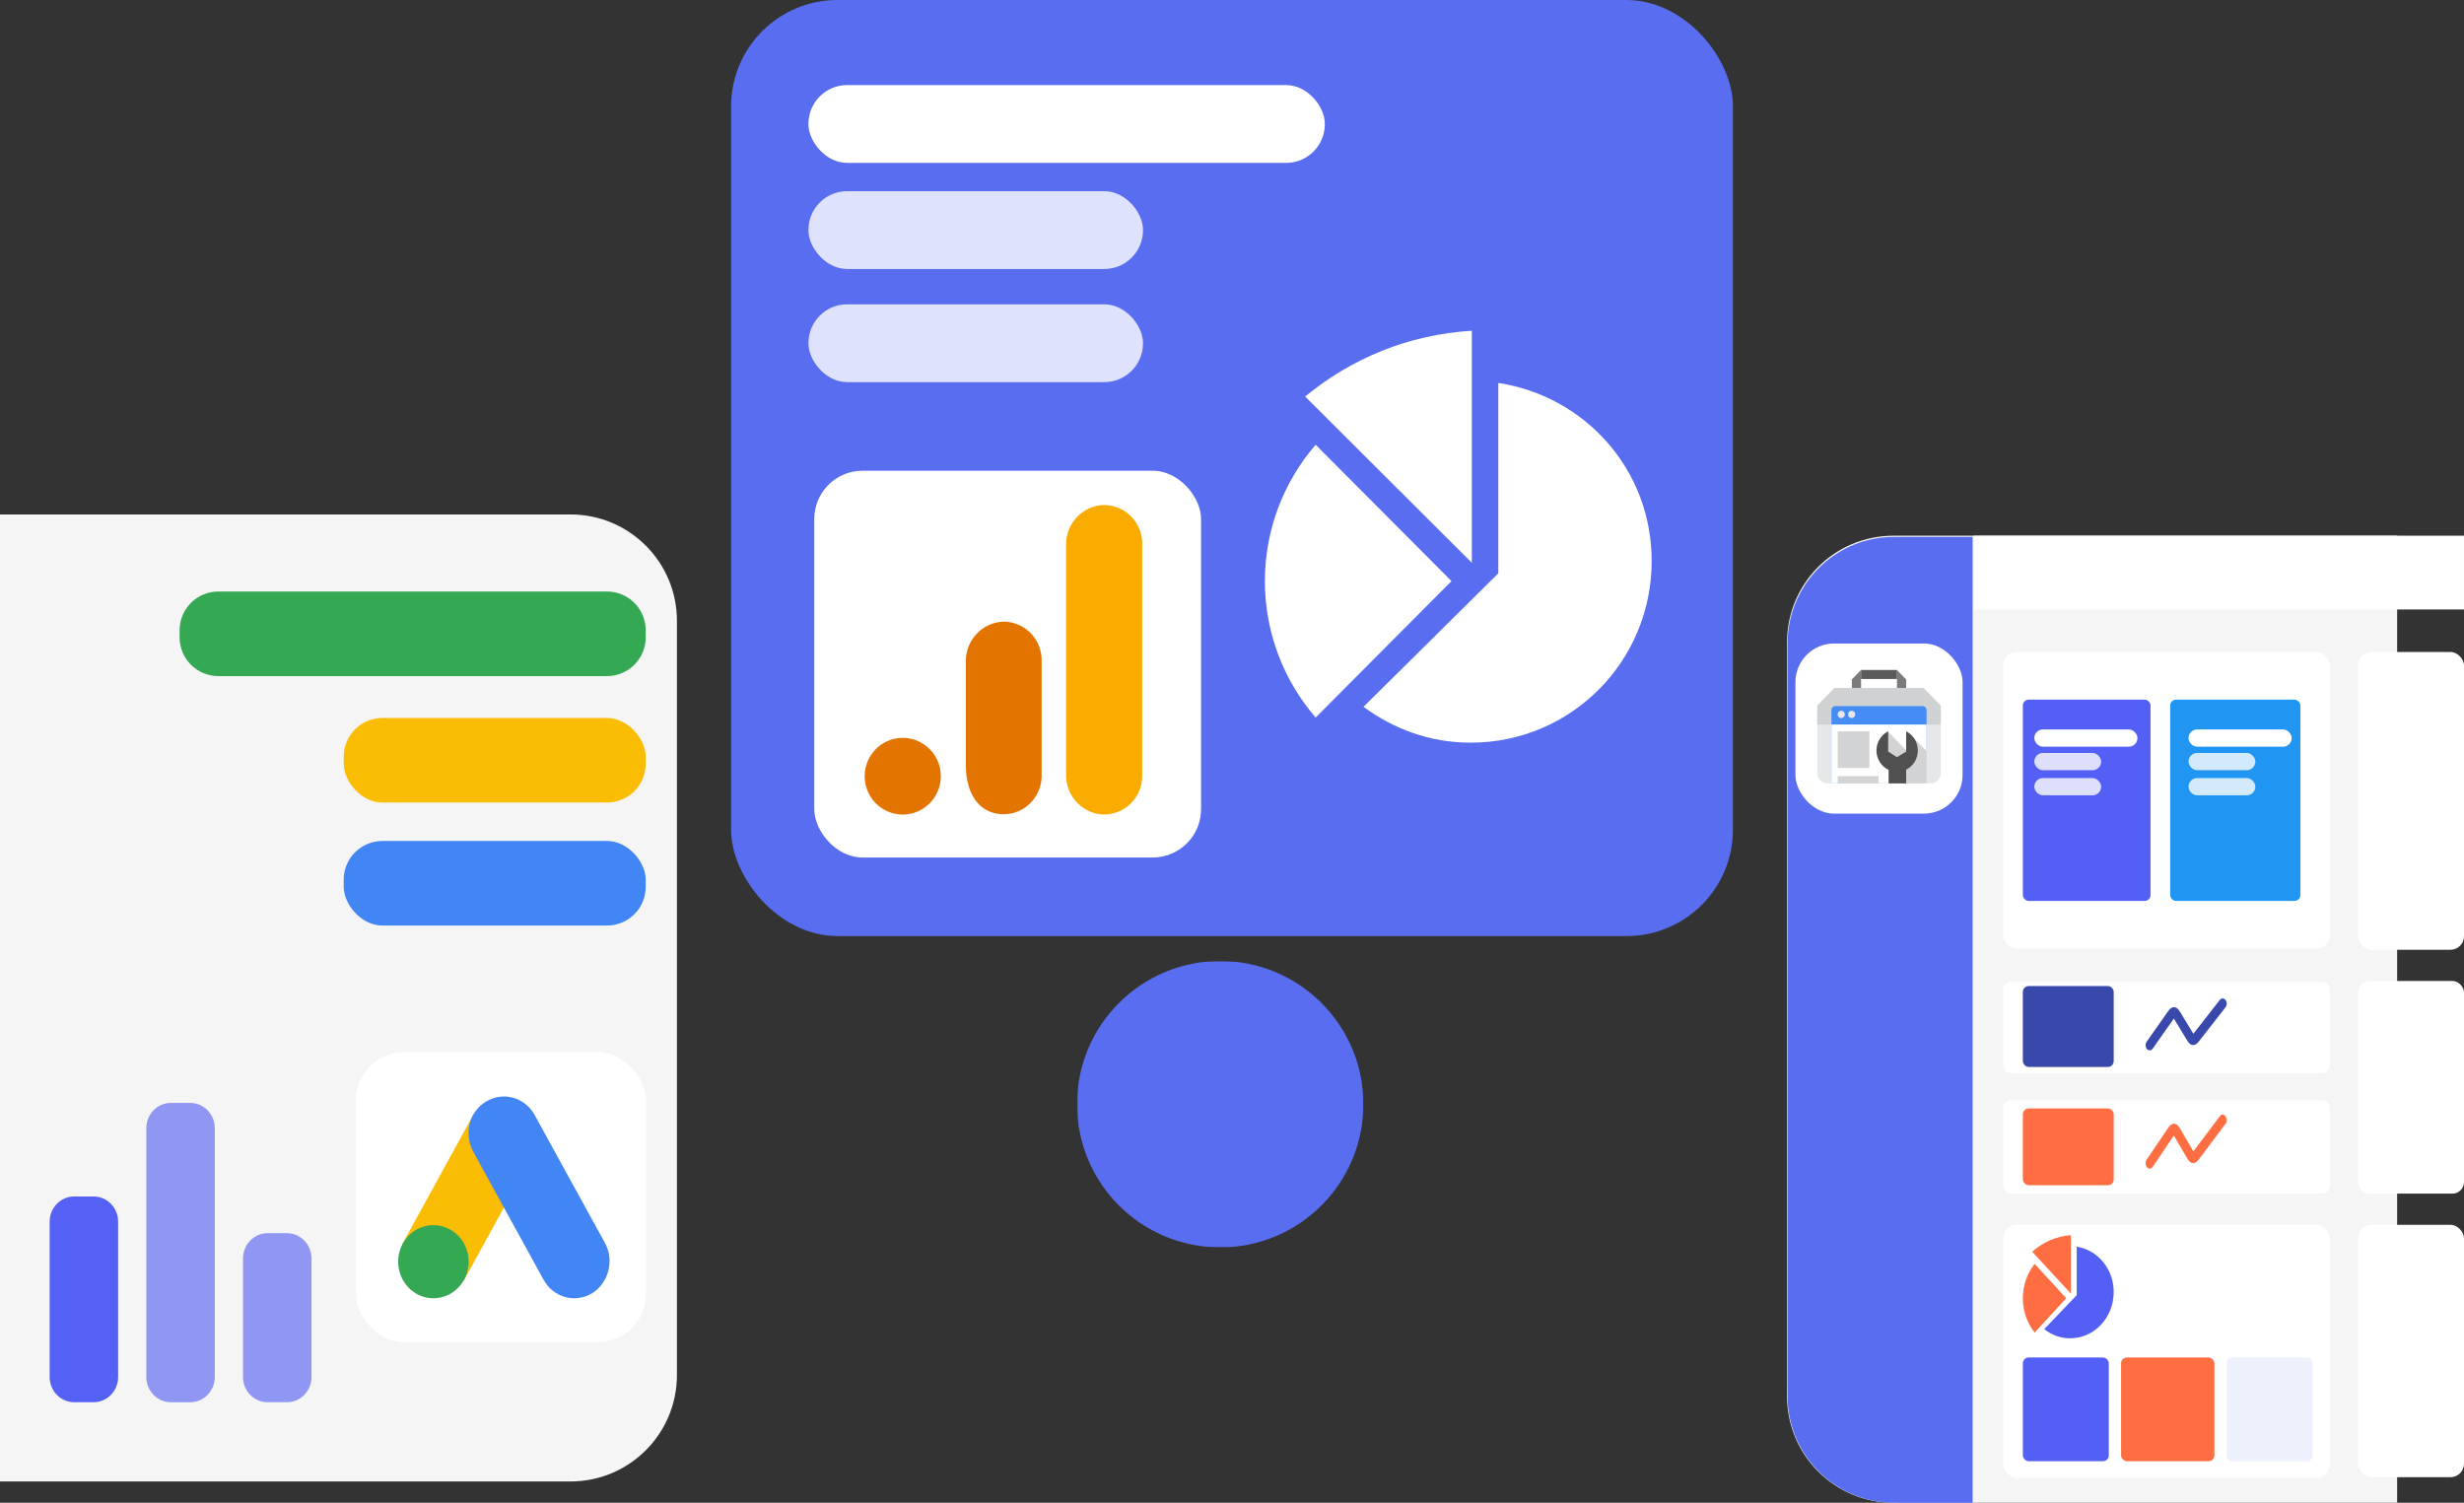 <svg width="1274" height="777" viewBox="0 0 1274 777" fill="none" xmlns="http://www.w3.org/2000/svg">
  <rect x="0" y="0" width="1274" height="777" fill="#333333" stroke="none"/>
  <rect x="378" width="518" height="484" rx="55" fill="#596DF0" />
  <rect x="418" y="44" width="267" height="40.222" rx="20" fill="#fff" />
  <rect x="418" y="98.849" width="172.986" height="40.222" rx="20" fill="#fff" fill-opacity=".8" />
  <rect x="418" y="157.354" width="172.986" height="40.222" rx="20" fill="#fff" fill-opacity=".8" />
  <rect x="421" y="243.383" width="200" height="200" rx="25" fill="#fff" />
  <path d="M590.565 401.138a20 20 0 0 1-1.463 7.618 19.9 19.9 0 0 1-4.245 6.473 19.7 19.7 0 0 1-6.381 4.345 19.6 19.6 0 0 1-9.976 1.415 20.2 20.2 0 0 1-12.524-7.038 20.5 20.5 0 0 1-4.752-13.63V281.966a20.5 20.5 0 0 1 4.766-13.638 20.22 20.22 0 0 1 12.542-7.03 19.6 19.6 0 0 1 8.254.784 19.7 19.7 0 0 1 7.205 4.134 19.9 19.9 0 0 1 4.88 6.752 20 20 0 0 1 1.693 8.176z" fill="#F9AB00" />
  <path d="M466.761 381.524c3.891 0 7.695 1.163 10.93 3.34a19.8 19.8 0 0 1 7.246 8.894 19.95 19.95 0 0 1 1.119 11.451 19.86 19.86 0 0 1-5.384 10.147 19.6 19.6 0 0 1-10.073 5.424 19.54 19.54 0 0 1-11.367-1.127 19.7 19.7 0 0 1-8.829-7.3 19.9 19.9 0 0 1-3.316-11.01 19.9 19.9 0 0 1 5.762-14.014 19.6 19.6 0 0 1 13.912-5.805m51.762-60.067a20.18 20.18 0 0 0-13.755 6.516 20.48 20.48 0 0 0-5.377 14.322v53.231c0 14.447 6.312 23.215 15.558 25.077a19.57 19.57 0 0 0 14.805-2.909 19.8 19.8 0 0 0 5.456-5.459 19.9 19.9 0 0 0 2.967-7.146c.268-1.316.399-2.657.392-4v-59.708c.006-2.611-.5-5.198-1.487-7.613a19.9 19.9 0 0 0-4.267-6.46 19.7 19.7 0 0 0-6.396-4.323 19.6 19.6 0 0 0-7.552-1.528z" fill="#E37400" />
  <path d="M0 266h295c30.376 0 55 24.624 55 55v390c0 30.376-24.624 55-55 55H0z" fill="#F5F5F5" />
  <path d="M48.405 618.645H38.34c-6.99 0-12.673 5.863-12.673 13.077v80.246c0 7.205 5.682 13.068 12.673 13.068h10.074c6.99 0 12.673-5.863 12.673-13.077v-80.246c-.008-7.205-5.69-13.068-12.682-13.068" fill="#5560F5" />
  <path d="M148.393 637.628h-10.074c-6.991 0-12.674 5.872-12.674 13.076v61.255c0 7.214 5.683 13.077 12.674 13.077h10.074c6.99 0 12.673-5.863 12.673-13.077v-61.255c0-7.204-5.683-13.076-12.673-13.076m-49.994-67.342H88.325c-6.99 0-12.673 5.863-12.673 13.076v128.606c0 7.213 5.683 13.076 12.673 13.076H98.4c6.991 0 12.673-5.863 12.673-13.076V583.362c0-7.213-5.682-13.076-12.673-13.076" fill="#9097F2" />
  <rect x="184" y="544" width="150" height="150" rx="25" fill="#fff" />
  <path d="m208.378 642.589 36.317-66.137c4.614 2.889 27.876 16.583 31.633 19.187L240.01 661.78c-3.972 5.581-36.664-10.721-31.632-19.195z" fill="#FBBC04" />
  <path d="m312.724 642.587-36.317-66.132c-5.078-8.988-16.013-12.254-24.994-6.946-8.982 5.309-11.716 16.744-6.639 26.133l36.317 66.141c5.078 8.984 16.013 12.25 24.994 6.941 8.589-5.308 11.716-17.149 6.639-26.129z" fill="#4285F4" />
  <path d="M224.092 671.28c10.068 0 18.23-8.466 18.23-18.91s-8.162-18.911-18.23-18.911-18.231 8.467-18.231 18.911 8.163 18.91 18.231 18.91M92.863 325.855c0-11.046 8.954-20 20-20h200.993c11.045 0 20 8.954 20 20v3.725c0 11.045-8.955 20-20 20H112.863c-11.046 0-20-8.955-20-20z" fill="#34A853" />
  <rect x="177.72" y="371.236" width="156.136" height="43.724" rx="20" fill="#FBBC04" />
  <rect x="177.72" y="434.836" width="156.136" height="43.724" rx="20" fill="#4285F4" />
  <path d="M924 332c0-30.376 24.624-55 55-55h260.43v500H979c-30.376 0-55-24.624-55-55z" fill="#F5F5F5" />
  <path d="M924.268 335.903c0-3.064 0-4.596.061-5.891 1.337-28.339 24.009-51.011 52.348-52.348 1.295-.061 2.827-.061 5.891-.061h37.372V777h-37.372c-3.064 0-4.596 0-5.891-.061-28.339-1.337-51.011-24.009-52.348-52.348-.061-1.295-.061-2.827-.061-5.891z" fill="#596DF0" />
  <rect x="928.321" y="332.719" width="86.42" height="87.977" rx="20" fill="#fff" />
  <path fill-rule="evenodd" clip-rule="evenodd" d="m957.504 351.294 4.747-4.887v9.33h-4.747zm28.053 0-4.747-4.887v9.33h4.747z" fill="#7B7B7B" />
  <path d="M962.252 346.407h18.558v4.665h-18.558z" fill="#5A5A5A" />
  <path fill-rule="evenodd" clip-rule="evenodd" d="M998.29 405.051h-53.518a5.1 5.1 0 0 1-3.662-1.562 5.4 5.4 0 0 1-1.517-3.769v-34.823l8.899-9.16h46.078l8.9 9.16v34.823c0 1.414-.55 2.77-1.52 3.769a5.1 5.1 0 0 1-3.66 1.562" fill="#E6E7E8" />
  <path fill-rule="evenodd" clip-rule="evenodd" d="M939.593 374.618v-9.721l8.899-9.16h46.078l8.9 9.16v9.721z" fill="#D0D1D2" />
  <path fill-rule="evenodd" clip-rule="evenodd" d="M946.93 405.051v-37.763c0-.589.227-1.155.632-1.571a2.13 2.13 0 0 1 1.526-.651h44.886c.572 0 1.121.234 1.525.651.405.416.632.982.632 1.571v37.763z" fill="#458CF5" />
  <path d="M946.93 374.619h49.201v30.432H946.93z" fill="#fff" />
  <path fill-rule="evenodd" clip-rule="evenodd" d="M981.457 405.051v-9.107l-4.315-4.443-2.806-7.997 1.942-5.109 11.006 11.329 1.942-8.441 6.906 7.108v16.66z" fill="#D2D3D4" />
  <path d="M950.167 378.172h16.401v18.882h-16.401zm0 23.102h21.148v3.777h-21.148z" fill="#D2D3D4" />
  <path fill-rule="evenodd" clip-rule="evenodd" d="M985.558 397.965v7.086h-9.064v-6.985a10.8 10.8 0 0 1-4.526-4.007 11.23 11.23 0 0 1-1.731-5.88 11.24 11.24 0 0 1 1.604-5.919 10.8 10.8 0 0 1 4.438-4.109v10.462l4.531 2.888 4.748-2.888V378.15a10.8 10.8 0 0 1 4.407 4.059 11.24 11.24 0 0 1 1.636 5.849 11.24 11.24 0 0 1-1.636 5.849 10.8 10.8 0 0 1-4.407 4.058" fill="#505050" />
  <path fill-rule="evenodd" clip-rule="evenodd" d="M952.001 367.51c.363 0 .718.111 1.019.318.302.208.537.502.676.847a1.94 1.94 0 0 1-.398 2.058 1.8 1.8 0 0 1-.939.517 1.8 1.8 0 0 1-1.06-.108 1.84 1.84 0 0 1-.823-.695 1.93 1.93 0 0 1 .228-2.384 1.8 1.8 0 0 1 1.297-.553m5.395 0c.363 0 .718.111 1.019.318.302.208.537.502.676.847a1.94 1.94 0 0 1-.398 2.058 1.8 1.8 0 0 1-.939.517 1.8 1.8 0 0 1-1.06-.108 1.84 1.84 0 0 1-.823-.695 1.93 1.93 0 0 1 .228-2.384 1.8 1.8 0 0 1 1.297-.553" fill="#E6E7E8" />
  <rect x="1035.74" y="337.086" width="168.885" height="153.433" rx="7" fill="#fff" />
  <rect x="1045.9" y="361.764" width="66.03" height="104.077" rx="3" fill="#545FF5" />
  <rect x="1122.09" y="361.764" width="67.3" height="104.077" rx="3" fill="#2095F2" />
  <path fill="#fff" d="M1020.5 277h253.498v38.123H1020.5z" />
  <rect x="1035.74" y="507.687" width="168.885" height="47.21" rx="4" fill="#fff" />
  <rect x="1035.74" y="568.845" width="168.885" height="48.283" rx="4" fill="#fff" />
  <rect x="1219.27" y="337.117" width="54.733" height="153.959" rx="7" fill="#fff" />
  <rect x="1035.74" y="633.223" width="168.885" height="130.901" rx="7" fill="#fff" />
  <rect x="1219.27" y="633.305" width="54.733" height="130.499" rx="7" fill="#fff" />
  <rect x="1219.27" y="507.205" width="54.733" height="109.971" rx="6" fill="#fff" />
  <rect x="1045.9" y="509.833" width="46.983" height="41.846" rx="3" fill="#3949AB" />
  <rect x="1045.9" y="701.893" width="44.443" height="53.648" rx="3" fill="#545FF5" />
  <rect x="1045.9" y="573.137" width="46.983" height="39.7" rx="3" fill="#FF6E42" />
  <rect x="1096.69" y="701.893" width="48.253" height="53.648" rx="3" fill="#FF6E42" />
  <rect x="1151.3" y="701.893" width="44.443" height="53.648" rx="3" fill="#EDF1FC" />
  <path d="m1068.33 671.269-16.32-17.754c-3.94 4.924-6.11 11.229-6.11 17.754s2.17 12.831 6.11 17.755zm2.45-2.386v-30.212c-7.71.512-14.53 3.659-20.04 8.564z" fill="#FF6E42" />
  <path d="M1073.76 644.595v25.084l-16.8 17.583c3.73 2.898 8.24 4.723 13.35 4.723 12.55 0 22.57-10.716 22.57-23.934 0-11.986-8.25-21.696-19.12-23.456" fill="#545FF5" />
  <path d="M1150.73 520.786c.37-.509.58-1.182.57-1.878s-.23-1.359-.62-1.851c-.38-.492-.9-.774-1.44-.786-.55-.012-1.07.246-1.47.72l-13.14 16.822c-.21.283-.4.512-.56.709l-.48-.795-5.85-9.641a20 20 0 0 0-1.29-1.936c-.49-.609-1.24-1.318-2.31-1.368-1.06-.046-1.85.587-2.37 1.153-.5.563-.96 1.169-1.39 1.811l-10.42 14.825c-.19.26-.34.567-.44.901-.09.335-.14.692-.13 1.049.02.357.08.707.2 1.031s.29.613.5.852c.2.239.45.423.71.541.26.117.54.166.82.144s.55-.115.8-.274.47-.38.66-.65l10.34-14.721c.22-.315.4-.573.56-.787l.51.834 5.86 9.64c.39.652.81 1.343 1.22 1.858.48.595 1.2 1.275 2.22 1.354 1.03.082 1.81-.476 2.34-.992.49-.509.96-1.059 1.39-1.647z" fill="#3949AB" />
  <path d="M1150.73 581.052c.37-.529.58-1.229.57-1.953-.01-.723-.23-1.413-.62-1.925-.38-.512-.9-.805-1.44-.817-.55-.013-1.07.255-1.47.749l-13.14 17.494c-.21.295-.4.533-.56.738l-.48-.827-5.85-10.026q-.6-1.065-1.29-2.014c-.49-.633-1.24-1.37-2.31-1.423-1.06-.048-1.85.611-2.37 1.199-.5.586-.96 1.216-1.39 1.884l-10.42 15.417c-.19.271-.34.59-.44.938a4 4 0 0 0-.13 1.09c.02.372.08.736.2 1.073s.29.637.5.886c.2.249.45.44.71.562s.54.174.82.151.55-.12.8-.285c.25-.166.47-.395.66-.677l10.34-15.309c.22-.328.4-.596.56-.819l.51.867 5.86 10.027c.39.677.81 1.396 1.22 1.932.48.618 1.2 1.325 2.22 1.407 1.03.086 1.81-.495 2.34-1.031.49-.529.96-1.102 1.39-1.713z" fill="#FF6E42" />
  <rect x="1051.82" y="377.163" width="53.35" height="8.921" rx="4.461" fill="#fff" />
  <rect x="1051.82" y="389.328" width="34.565" height="8.921" rx="4.461" fill="#fff" fill-opacity=".8" />
  <rect x="1051.82" y="402.304" width="34.565" height="8.921" rx="4.461" fill="#fff" fill-opacity=".8" />
  <rect x="1131.55" y="377.163" width="53.35" height="8.921" rx="4.461" fill="#fff" />
  <rect x="1131.55" y="389.328" width="34.565" height="8.921" rx="4.461" fill="#fff" fill-opacity=".8" />
  <rect x="1131.55" y="402.304" width="34.565" height="8.921" rx="4.461" fill="#fff" fill-opacity=".8" />
  <path d="m750.485 300.48-70.222-70.52C663.327 249.517 654 274.562 654 300.48s9.327 50.963 26.263 70.52zM761 291V171c-33.126 2.033-62.482 14.533-86.181 34.013z" fill="#fff" />
  <path d="M774.683 198v98.45L705 365.462C720.499 376.835 739.173 384 760.37 384c52.048 0 93.63-42.06 93.63-93.937 0-47.045-34.252-85.157-79.317-92.063" fill="#fff" />
  <mask id="a" style="mask-type:luminance" maskUnits="userSpaceOnUse" x="557" y="497" width="148" height="148">
    <path d="M557 644.986V497h147.94v147.986z" fill="#FF6E42" />
  </mask>
  <g mask="url(#a)">
    <path fill-rule="evenodd" clip-rule="evenodd" d="M630.901 644.986c-40.891 0-74.04-33.149-74.04-74.039s33.149-74.04 74.04-74.04c40.89 0 74.039 33.149 74.039 74.04 0 40.89-33.149 74.039-74.039 74.039" fill="#596DF0" />
  </g>
  <path fill-rule="evenodd" clip-rule="evenodd" d="M652.784 522.921a3.47 3.47 0 0 0-3.744.617l-52.371 47.996a3.47 3.47 0 0 0-1.085 3.121 3.46 3.46 0 0 0 2.024 2.61l17.906 7.932-11.205 25.301c-1.365 3.081.136 6.735 3.352 8.16l5.095 2.256c3.216 1.423 6.93.081 8.295-3.001l11.205-25.303 17.724 7.851c.448.199 4.058.564 4.058-3.173v-71.191c0-1.376.005-2.623-1.254-3.176" fill="#596DF0" />
</svg>